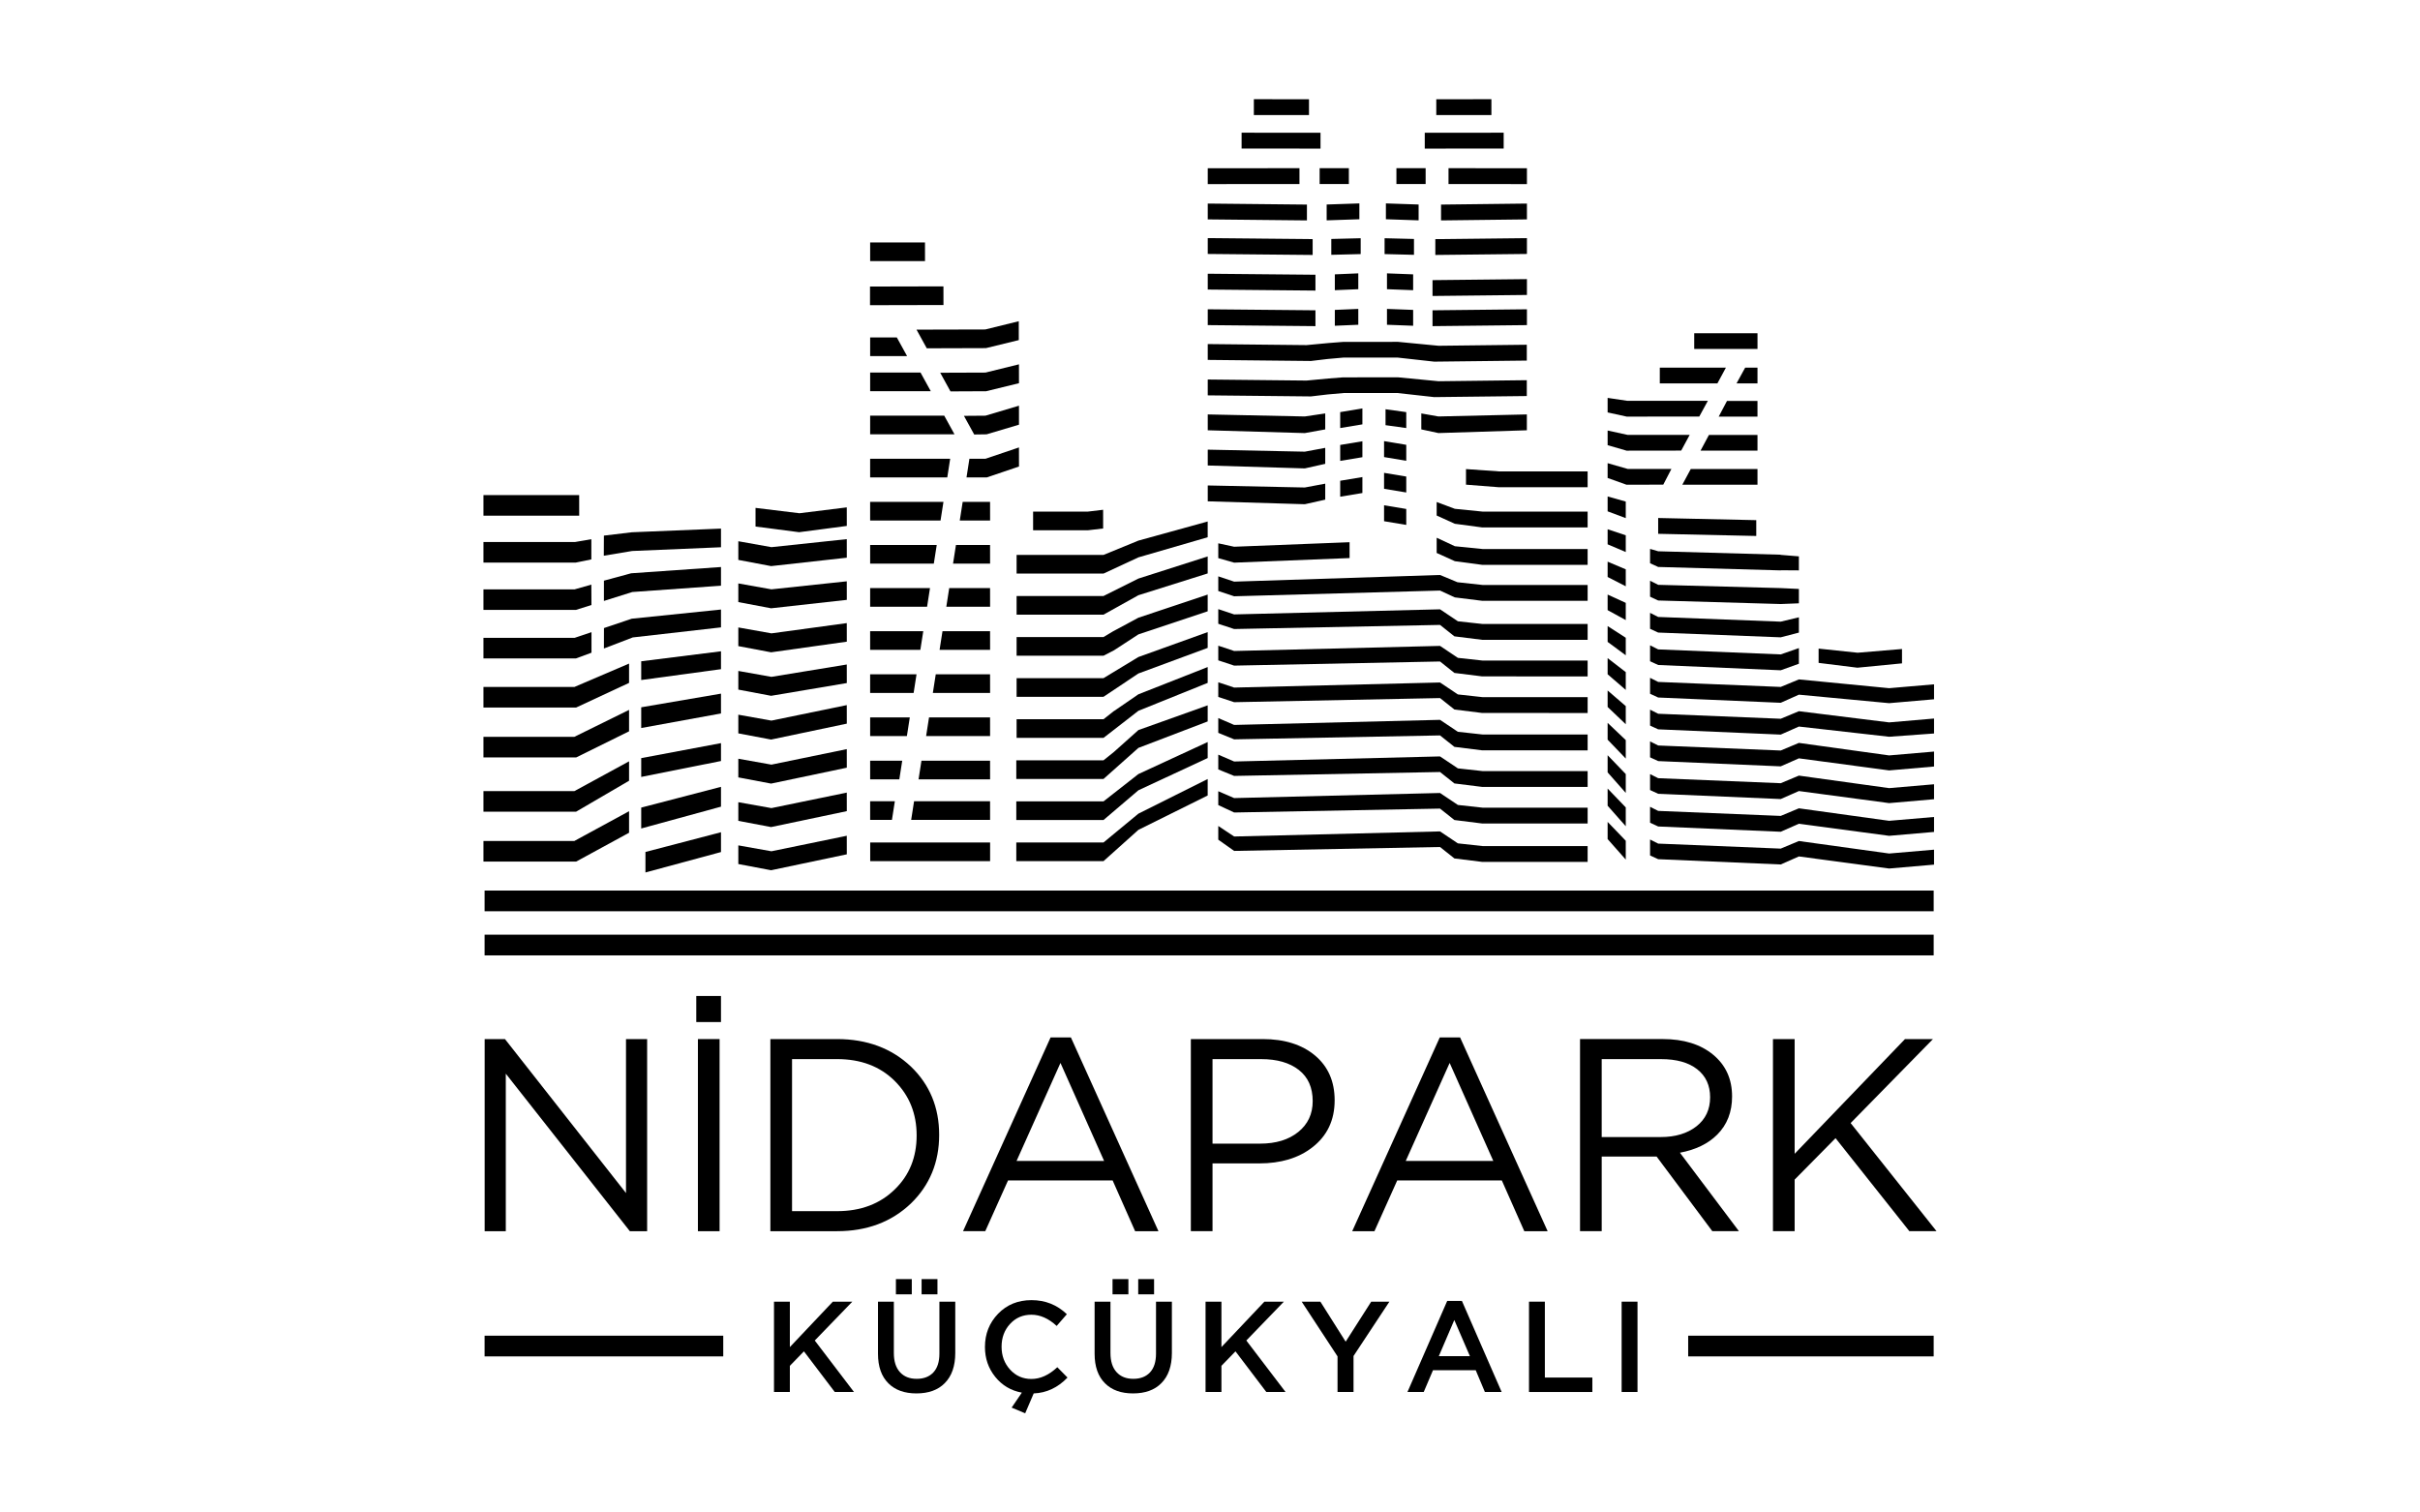 <?xml version="1.0" encoding="utf-8"?>
<!-- Generator: Adobe Illustrator 16.0.0, SVG Export Plug-In . SVG Version: 6.00 Build 0)  -->
<!DOCTYPE svg PUBLIC "-//W3C//DTD SVG 1.1//EN" "http://www.w3.org/Graphics/SVG/1.1/DTD/svg11.dtd">
<svg version="1.1" id="Layer_1" xmlns="http://www.w3.org/2000/svg" xmlns:xlink="http://www.w3.org/1999/xlink" x="0px" y="0px"
	 width="600px" height="375px" viewBox="0 0 600 375" enable-background="new 0 0 600 375" xml:space="preserve">
<g>
	<polygon points="202.01,332.362 211.732,345.126 206.967,345.126 199.321,335.048 195.833,338.635 195.833,345.126 191.9,345.126 
		191.9,322.731 195.833,322.731 195.833,333.993 206.489,322.731 211.319,322.731 	"/>
	<path d="M232.428,320.911h-3.933v-3.773h3.933V320.911z M226.063,320.911h-3.937v-3.773h3.937V320.911z M236.843,322.731v12.701
		c0,3.264-0.875,5.771-2.624,7.518c-1.661,1.684-3.998,2.528-7.004,2.528c-2.964,0-5.279-0.832-6.944-2.496
		c-1.726-1.704-2.589-4.157-2.589-7.355v-12.896h3.934v12.734c0,2.048,0.503,3.624,1.506,4.732c1.001,1.113,2.387,1.664,4.158,1.664
		c1.767,0,3.149-0.534,4.142-1.598c0.99-1.066,1.489-2.614,1.489-4.638v-12.896H236.843z"/>
	<path d="M253.349,345.287c-2.689-0.492-4.887-1.791-6.591-3.905c-1.707-2.11-2.557-4.584-2.557-7.418
		c0-3.244,1.088-5.986,3.26-8.241c2.177-2.246,4.938-3.372,8.285-3.372c3.413,0,6.334,1.162,8.765,3.488l-2.526,2.908
		c-2.007-1.854-4.094-2.78-6.269-2.78c-2.132,0-3.899,0.761-5.296,2.288c-1.397,1.522-2.095,3.4-2.095,5.643
		c0,2.239,0.704,4.133,2.112,5.677c1.407,1.547,3.167,2.321,5.279,2.321c2.216,0,4.359-0.973,6.427-2.913l2.528,2.562
		c-2.39,2.494-5.184,3.806-8.382,3.935l-2.11,4.927l-3.359-1.411L253.349,345.287z"/>
	<path d="M286.135,320.911h-3.934v-3.773h3.934V320.911z M279.768,320.911h-3.934v-3.773h3.934V320.911z M290.55,322.731v12.701
		c0,3.264-0.875,5.771-2.625,7.518c-1.661,1.684-3.999,2.528-7.002,2.528c-2.966,0-5.28-0.832-6.942-2.496
		c-1.729-1.704-2.59-4.157-2.59-7.355v-12.896h3.933v12.734c0,2.048,0.503,3.624,1.504,4.732c1.001,1.113,2.387,1.664,4.158,1.664
		c1.771,0,3.15-0.534,4.142-1.598c0.993-1.066,1.489-2.614,1.489-4.638v-12.896H290.55z"/>
	<polygon points="309.006,332.362 318.731,345.126 313.963,345.126 306.317,335.048 302.834,338.635 302.834,345.126 
		298.897,345.126 298.897,322.731 302.834,322.731 302.834,333.993 313.485,322.731 318.314,322.731 	"/>
	<polygon points="335.586,336.202 335.586,345.126 331.62,345.126 331.62,336.297 322.729,322.731 327.367,322.731 333.636,332.648 
		339.97,322.731 344.479,322.731 	"/>
	<path d="M364.44,336.235l-3.869-8.958l-3.839,8.958H364.44z M362.457,322.541l9.854,22.585h-4.158l-2.274-5.407h-10.587
		l-2.302,5.407h-4.032l9.854-22.585H362.457z"/>
	<polygon points="379.091,345.126 379.091,322.731 383.024,322.731 383.024,341.544 394.796,341.544 394.796,345.126 	"/>
	<rect x="402.057" y="322.731" width="3.935" height="22.391"/>
	<polygon points="155.207,295.798 155.207,257.624 160.447,257.624 160.447,305.26 156.161,305.26 125.404,266.2 125.404,305.26 
		120.163,305.26 120.163,257.624 125.198,257.624 	"/>
	<path d="M173.037,257.624h5.374v47.636h-5.374V257.624z M178.754,253.403h-6.125v-6.462h6.125V253.403z"/>
	<path d="M227.267,281.508c0-5.399-1.812-9.899-5.44-13.508c-3.632-3.603-8.394-5.411-14.29-5.411h-11.162v37.702h11.162
		c5.896,0,10.683-1.812,14.357-5.444C225.476,291.354,227.267,286.907,227.267,281.508 M232.85,281.371
		c0,6.807-2.336,12.479-7.01,17.018c-4.808,4.579-10.91,6.867-18.304,6.867h-16.536v-47.632h16.536
		c7.394,0,13.496,2.268,18.304,6.806C230.513,268.923,232.85,274.569,232.85,281.371"/>
	<path d="M273.744,287.838l-10.818-24.298l-10.885,24.298H273.744z M265.511,257.214l21.708,48.042h-5.784l-5.579-12.59H249.93
		l-5.65,12.59h-5.511l21.708-48.042H265.511z"/>
	<path d="M325.462,273.006c0-3.359-1.145-5.933-3.437-7.729c-2.291-1.791-5.409-2.685-9.355-2.685h-12.045v20.959h11.771
		c3.949,0,7.109-0.964,9.492-2.892C324.271,278.731,325.462,276.18,325.462,273.006 M330.905,272.799
		c0,4.944-1.859,8.846-5.579,11.705c-3.4,2.631-7.782,3.946-13.134,3.946h-11.566v16.806h-5.375v-47.632h17.828
		c5.398,0,9.721,1.36,12.964,4.079C329.282,264.43,330.905,268.128,330.905,272.799"/>
	<path d="M370.238,287.838l-10.821-24.298l-10.885,24.298H370.238z M362.004,257.214l21.708,48.042h-5.786l-5.577-12.59h-25.927
		l-5.65,12.59h-5.511l21.708-48.042H362.004z"/>
	<path d="M423.997,272.051c0-2.946-1.066-5.263-3.203-6.942c-2.131-1.68-5.126-2.516-8.98-2.516h-14.697v19.324h14.63
		c3.628,0,6.579-0.885,8.846-2.65C422.861,277.494,423.997,275.087,423.997,272.051 M431.139,305.256h-6.599l-13.815-18.51h-13.608
		v18.51h-5.376v-47.637h20.481c5.217,0,9.394,1.296,12.521,3.881c3.131,2.591,4.698,6.037,4.698,10.348
		c0,3.852-1.227,7.008-3.675,9.458c-2.271,2.271-5.354,3.765-9.256,4.492L431.139,305.256z"/>
	<polygon points="458.834,278.45 480.136,305.256 473.397,305.256 455.094,282.191 444.953,292.464 444.953,305.256 
		439.577,305.256 439.577,257.624 444.953,257.624 444.953,286.067 472.311,257.624 479.249,257.624 	"/>
	<rect x="120.146" y="231.742" width="359.277" height="5.134"/>
	<rect x="120.146" y="220.803" width="359.277" height="5.13"/>
	<rect x="120.146" y="331.167" width="59.171" height="5.134"/>
	<rect x="418.556" y="331.167" width="60.867" height="5.134"/>
	<polygon points="229.336,60.112 215.739,60.112 215.739,64.735 229.342,64.735 	"/>
	<polygon points="146.65,161.827 146.65,156.738 142.456,158.149 119.865,158.149 119.865,163.25 142.798,163.25 	"/>
	<polygon points="146.638,150.002 146.612,144.947 142.483,146.122 119.865,146.122 119.865,151.223 142.775,151.223 	"/>
	<polygon points="146.616,138.691 146.616,133.685 142.535,134.391 119.865,134.391 119.865,139.489 142.723,139.489 	"/>
	<polygon points="143.598,122.754 119.865,122.754 119.865,127.855 143.604,127.855 	"/>
	<polygon points="156.648,131.968 149.727,132.798 149.703,137.781 156.74,136.61 178.758,135.683 178.758,131.058 	"/>
	<polygon points="156.486,142.137 149.735,143.966 149.731,148.993 156.769,146.782 178.758,145.216 178.758,140.586 	"/>
	<polygon points="156.628,153.398 149.743,155.72 149.731,160.786 156.885,158.041 178.756,155.55 178.756,151.124 	"/>
	<polygon points="191.261,135.659 183.054,134.193 183.054,138.821 191.182,140.358 209.951,138.273 209.945,133.673 	"/>
	<polygon points="198.206,127.252 187.323,125.924 187.323,130.549 198.127,131.952 209.951,130.396 209.945,125.796 	"/>
	<polygon points="256.141,131.474 269.728,131.474 273.505,131.031 273.501,126.391 269.665,126.851 256.141,126.851 	"/>
	<polygon points="363.471,120.165 371.607,120.802 393.625,120.804 393.625,116.879 371.718,116.879 363.471,116.302 	"/>
	<polygon points="360.704,126.153 356.198,124.468 356.198,127.818 360.704,129.863 367.478,130.768 393.625,130.776 
		393.625,126.851 367.652,126.851 	"/>
	<polygon points="411.116,132.351 435.438,132.885 435.436,128.964 411.116,128.431 	"/>
	<polygon points="398.585,191.502 403.082,196.592 403.082,191.921 398.585,187.245 	"/>
	<polygon points="398.585,183.39 403.082,188.077 403.082,183.495 398.585,179.224 	"/>
	<polygon points="398.585,199.769 403.082,204.857 403.082,200.188 398.585,195.512 	"/>
	<polygon points="398.585,175.283 403.082,179.567 403.082,175.069 398.585,171.2 	"/>
	<polygon points="398.585,167.176 403.082,171.056 403.082,166.643 398.585,163.171 	"/>
	<polygon points="398.585,159.149 403.082,162.469 403.082,158.127 398.585,155.224 	"/>
	<polygon points="398.585,151.276 403.082,153.74 403.082,149.471 398.585,147.416 	"/>
	<polygon points="398.585,143.054 403.082,145.362 403.082,141.157 398.585,139.258 	"/>
	<polygon points="398.585,134.959 403.082,136.867 403.082,132.713 398.585,131.219 	"/>
	<polygon points="398.585,126.78 403.082,128.46 403.082,124.357 398.585,123.09 	"/>
	<polygon points="411.121,136.681 409.107,136.09 409.107,139.647 411.121,140.57 441.499,141.422 441.499,141.442 441.499,141.387 
		446.004,141.418 446.004,137.942 441.499,137.574 441.499,137.531 	"/>
	<polygon points="441.501,149.762 446.006,149.584 446.006,146.022 441.501,145.809 411.123,145 409.107,143.987 409.107,147.94 
		411.123,148.883 	"/>
	<polygon points="409.107,155.902 411.121,156.835 441.501,158.016 446.006,156.845 446.006,153.052 441.501,154.131 
		411.121,152.965 409.107,151.951 	"/>
	<polygon points="441.501,166.187 446.006,164.565 446.006,160.685 441.501,162.252 411.123,161.009 409.107,159.994 
		409.107,163.947 411.123,164.876 	"/>
	<polygon points="471.572,164.471 471.572,160.912 460.575,161.834 450.895,160.815 450.895,164.353 460.512,165.548 	"/>
	<polygon points="468.38,170.626 446.006,168.451 441.501,170.316 411.121,169.075 409.107,168.058 409.107,172.01 411.121,172.939 
		441.501,174.247 446.006,172.236 468.38,174.342 479.514,173.378 479.514,169.67 	"/>
	<polygon points="426.127,103.293 435.74,103.293 435.74,99.4 428.183,99.4 	"/>
	<polygon points="421.617,111.735 435.742,111.735 435.742,107.842 423.702,107.842 	"/>
	<polygon points="435.742,91.158 432.685,91.158 430.546,95.052 435.742,95.052 	"/>
	<polygon points="421.308,103.276 423.434,99.383 403.5,99.383 398.583,98.651 398.583,102.253 403.323,103.293 	"/>
	<polygon points="416.827,111.718 418.928,107.825 403.535,107.825 398.585,106.743 398.585,110.376 403.29,111.737 	"/>
	<polygon points="427.91,91.158 411.521,91.158 411.521,95.052 425.806,95.052 	"/>
	<rect x="420.055" y="82.623" width="15.688" height="3.894"/>
	<polygon points="417.104,120.177 435.742,120.177 435.742,116.284 419.199,116.284 	"/>
	<polygon points="412.383,120.161 414.401,116.268 403.569,116.268 398.583,114.836 398.583,118.503 403.259,120.179 	"/>
	<polygon points="215.706,75.667 233.919,75.625 233.911,71.002 215.706,71.044 	"/>
	<polygon points="230.338,177.868 229.617,182.492 245.477,182.492 245.471,177.868 	"/>
	<polygon points="215.739,182.492 224.849,182.492 225.571,177.868 215.739,177.868 	"/>
	<polygon points="232.006,167.182 231.284,171.805 245.48,171.805 245.471,167.182 	"/>
	<polygon points="227.24,167.182 215.737,167.182 215.737,171.805 226.518,171.805 	"/>
	<polygon points="233.676,156.495 232.954,161.119 245.48,161.119 245.471,156.495 	"/>
	<polygon points="228.909,156.495 215.737,156.495 215.737,161.119 228.186,161.119 	"/>
	<polygon points="235.344,145.807 234.623,150.432 245.48,150.432 245.471,145.807 	"/>
	<polygon points="230.577,145.807 215.739,145.807 215.739,150.432 229.855,150.432 	"/>
	<polygon points="237.014,135.12 236.29,139.746 245.477,139.746 245.471,135.12 	"/>
	<polygon points="232.247,135.12 215.739,135.12 215.739,139.746 231.524,139.746 	"/>
	<polygon points="238.682,124.434 237.958,129.059 245.48,129.059 245.471,124.434 	"/>
	<polygon points="233.915,124.434 215.737,124.434 215.737,129.059 233.192,129.059 	"/>
	<polygon points="233.113,92.416 235.657,97.042 244.497,97 252.641,95.01 252.634,90.329 244.333,92.375 	"/>
	<polygon points="244.616,107.683 252.641,105.295 252.637,100.587 244.329,103.062 238.992,103.104 241.539,107.728 	"/>
	<polygon points="239.63,118.373 244.648,118.373 252.643,115.666 252.634,110.933 244.322,113.748 240.349,113.748 	"/>
	<polygon points="229.779,86.355 244.448,86.31 252.593,84.324 252.587,79.643 244.284,81.687 227.235,81.73 	"/>
	<polygon points="222.35,83.658 215.739,83.658 215.739,88.283 224.895,88.283 	"/>
	<polygon points="234.11,103.062 215.739,103.062 215.739,107.687 236.654,107.687 	"/>
	<polygon points="228.231,92.375 215.739,92.375 215.739,96.998 230.776,96.998 	"/>
	<polygon points="235.583,113.748 215.737,113.748 215.737,118.373 234.861,118.373 	"/>
	<polygon points="302.051,208.188 305.99,210.972 357.029,210 360.596,212.839 367.473,213.695 393.625,213.703 393.625,209.778 
		367.649,209.778 361.453,209.099 357.029,206.136 305.99,207.398 302.051,204.792 	"/>
	<polygon points="326.145,68.117 299.441,67.865 299.441,71.792 326.145,72.044 	"/>
	<polygon points="337.361,59.066 330.073,59.248 330.073,63.178 337.361,62.995 	"/>
	<polygon points="330.95,71.948 336.767,71.703 336.767,67.774 330.95,68.019 	"/>
	<polygon points="337.785,109.404 332.282,110.318 332.282,114.273 337.785,113.358 	"/>
	<polygon points="323.501,116.135 328.571,115.001 328.571,111.038 323.501,111.985 299.441,111.485 299.441,115.413 	"/>
	<polygon points="327.401,32.917 307.836,32.902 307.836,36.83 327.401,36.844 	"/>
	<polygon points="324.543,24.609 310.873,24.595 310.873,28.522 324.543,28.536 	"/>
	<polygon points="328.923,54.633 337.033,54.36 337.033,50.433 328.923,50.706 	"/>
	<rect x="327.183" y="41.697" width="7.245" height="3.929"/>
	<polygon points="323.501,107.378 328.571,106.464 328.571,102.505 323.501,103.256 299.441,102.753 299.441,106.682 	"/>
	<polygon points="337.785,118.282 332.282,119.196 332.282,123.152 337.785,122.237 	"/>
	<polygon points="323.501,125.016 328.571,123.882 328.571,119.917 323.501,120.866 299.441,120.363 299.441,124.294 	"/>
	<polygon points="325.45,59.289 299.441,59.037 299.441,62.964 325.45,63.215 	"/>
	<polygon points="324.031,50.723 299.441,50.47 299.441,54.397 324.031,54.649 	"/>
	<polygon points="322.182,41.697 299.441,41.717 299.441,45.644 322.182,45.624 	"/>
	<polygon points="348.659,102.18 343.521,101.464 343.521,105.415 348.659,106.127 	"/>
	<polygon points="348.659,110.285 343.157,109.371 343.157,113.326 348.659,114.24 	"/>
	<polygon points="348.659,118.15 343.157,117.236 343.157,121.19 348.659,122.104 	"/>
	<polygon points="348.659,126.189 343.157,125.274 343.157,129.229 348.659,130.144 	"/>
	<polygon points="352.39,102.505 352.39,106.462 356.637,107.373 378.56,106.682 378.56,102.751 356.637,103.256 	"/>
	<polygon points="360.704,135.429 356.198,133.329 356.198,137.096 360.704,139.138 367.478,140.044 393.625,140.052 
		393.625,136.128 367.652,136.128 	"/>
	<polygon points="446.006,184.192 441.501,186.079 411.121,184.834 409.107,183.818 409.107,187.771 411.121,188.701 
		441.501,190.008 446.006,188.02 468.378,191.014 479.514,190.047 479.514,186.34 468.378,187.295 	"/>
	<polygon points="446.006,192.302 441.501,194.186 411.121,192.942 409.107,191.925 409.107,195.879 411.121,196.809 
		441.501,198.114 446.006,196.129 468.378,199.122 479.514,198.156 479.514,194.448 468.378,195.404 	"/>
	<polygon points="446.006,176.332 441.501,178.206 411.121,176.965 409.107,175.947 409.107,179.897 411.121,180.829 
		441.501,182.136 446.006,180.138 468.378,182.668 479.514,181.859 479.514,178.15 468.378,179.107 	"/>
	<polygon points="446.006,200.41 441.501,202.295 411.121,201.051 409.107,200.033 409.107,203.987 411.121,204.915 
		441.501,206.223 446.006,204.236 468.378,207.23 479.514,206.265 479.514,202.557 468.378,203.51 	"/>
	<polygon points="398.585,208.039 403.082,213.126 403.082,208.454 398.585,203.78 	"/>
	<polygon points="446.006,208.518 441.501,210.401 411.121,209.16 409.107,208.143 409.107,212.094 411.121,213.024 
		441.501,214.332 446.006,212.346 468.378,215.337 479.514,214.373 479.514,210.666 468.378,211.618 	"/>
	<polyline points="160.029,216.317 178.756,211.254 178.756,206.339 160.029,211.233 	"/>
	<polygon points="191.261,146.118 183.054,144.653 183.054,149.278 191.182,150.817 209.951,148.73 209.945,144.129 	"/>
	<polygon points="191.261,157.032 183.054,155.566 183.054,160.194 191.182,161.731 209.951,159.092 209.945,154.491 	"/>
	<polygon points="191.261,167.817 183.054,166.353 183.054,170.979 191.182,172.517 209.951,169.356 209.945,164.755 	"/>
	<polygon points="191.261,178.665 183.054,177.2 183.054,181.828 191.182,183.365 209.951,179.419 209.945,174.821 	"/>
	<polygon points="191.261,189.581 183.054,188.119 183.054,192.744 191.182,194.283 209.951,190.336 209.945,185.735 	"/>
	<polygon points="191.261,200.357 183.054,198.894 183.054,203.521 191.182,205.059 209.951,201.111 209.945,196.514 	"/>
	<polygon points="191.261,211.062 183.054,209.599 183.054,214.225 191.182,215.764 209.951,211.816 209.945,207.216 	"/>
	<polygon points="356.679,85.73 346.621,84.758 332.96,84.773 329.436,85.046 323.935,85.565 299.439,85.307 299.439,89.234 
		325.024,89.5 329.171,89.007 333.13,88.655 346.499,88.655 355.592,89.665 378.546,89.4 378.546,85.474 	"/>
	<polygon points="356.679,94.522 346.621,93.55 332.96,93.563 329.436,93.835 323.935,94.354 299.439,94.096 299.439,98.022 
		325.024,98.287 329.171,97.797 333.13,97.445 346.499,97.445 355.592,98.457 378.546,98.192 378.546,94.263 	"/>
	<polygon points="355.171,69.456 378.577,69.204 378.577,73.132 355.171,73.383 	"/>
	<polygon points="343.285,59.066 350.574,59.248 350.574,63.178 343.285,62.995 	"/>
	<polygon points="350.366,71.948 343.879,71.703 343.879,67.774 350.366,68.019 	"/>
	<polygon points="353.246,32.917 372.813,32.902 372.813,36.83 353.246,36.844 	"/>
	<polygon points="356.102,24.609 369.77,24.595 369.77,28.522 356.102,28.536 	"/>
	<polygon points="351.723,54.633 343.612,54.36 343.612,50.433 351.723,50.706 	"/>
	<rect x="346.219" y="41.697" width="7.244" height="3.929"/>
	<polygon points="355.866,59.289 378.577,59.037 378.577,62.964 355.866,63.215 	"/>
	<polygon points="357.285,50.723 378.577,50.47 378.577,54.397 357.285,54.649 	"/>
	<polygon points="359.135,41.697 378.577,41.717 378.577,45.644 359.135,45.624 	"/>
	<polygon points="337.785,101.262 332.282,102.176 332.282,106.131 337.785,105.214 	"/>
	<polygon points="142.415,170.324 119.865,170.324 119.865,175.425 142.838,175.425 155.966,169.313 155.966,164.526 	"/>
	<polygon points="178.758,165.914 178.758,161.479 158.978,163.957 158.978,168.603 	"/>
	<polygon points="178.758,176.894 178.758,171.979 158.978,175.362 158.978,180.502 	"/>
	<polygon points="142.389,182.694 119.865,182.694 119.865,187.796 142.851,187.796 155.966,181.321 155.966,176.006 	"/>
	<polygon points="142.415,196.145 119.865,196.145 119.865,201.244 142.838,201.244 155.966,193.579 155.966,188.76 	"/>
	<polygon points="178.758,188.682 178.758,184.249 158.978,187.966 158.978,192.629 	"/>
	<polygon points="142.389,208.516 119.865,208.516 119.865,213.614 142.851,213.614 155.966,206.468 155.966,201.13 	"/>
	<polygon points="178.758,200 178.758,195.085 158.978,200.232 158.978,205.41 	"/>
	<polygon points="326.145,76.934 299.441,76.683 299.441,80.608 326.145,80.861 	"/>
	<polygon points="330.95,80.766 336.767,80.52 336.767,76.59 330.95,76.836 	"/>
	<polygon points="355.171,76.934 378.577,76.683 378.577,80.608 355.171,80.861 	"/>
	<polygon points="350.366,80.766 343.879,80.52 343.879,76.59 350.366,76.836 	"/>
	<polygon points="228.461,188.601 227.739,193.224 245.48,193.224 245.471,188.601 	"/>
	<polygon points="215.739,193.224 222.972,193.224 223.695,188.601 215.739,188.601 	"/>
	<polygon points="226.63,198.652 225.91,203.277 245.477,203.277 245.471,198.652 	"/>
	<polygon points="215.739,203.277 221.142,203.277 221.864,198.652 215.739,198.652 	"/>
	<polygon points="282.249,134.037 273.596,137.586 252.049,137.586 252.049,142.212 273.596,142.212 282.249,138.191 
		299.425,133.203 299.425,129.296 	"/>
	<polygon points="282.249,153.151 275.921,156.554 273.596,157.954 252.049,157.954 252.049,162.58 273.596,162.578 
		276.206,161.229 282.249,157.29 299.425,151.562 299.425,147.416 	"/>
	<polygon points="305.989,155.959 357.031,154.938 360.598,157.774 367.475,158.633 393.627,158.641 393.627,154.714 
		393.625,154.714 393.625,154.712 367.649,154.712 365.767,154.51 361.455,154.036 357.031,151.072 305.989,152.335 
		302.051,151.024 302.051,154.657 	"/>
	<polygon points="305.989,139.501 334.612,138.365 334.604,134.434 305.989,135.557 302.051,134.707 302.051,138.376 	"/>
	<polygon points="305.989,147.839 357.031,146.42 360.693,148.114 367.475,148.959 393.627,148.968 393.627,145.042 
		367.649,145.042 361.357,144.355 357.031,142.555 305.989,144.21 302.051,142.898 302.051,146.531 	"/>
	<polygon points="282.249,143.449 273.596,147.772 252.049,147.772 252.049,152.398 273.596,152.394 282.249,147.578 
		299.425,142.175 299.425,137.959 	"/>
	<polygon points="282.249,162.898 273.596,168.14 252.049,168.14 252.049,172.765 273.596,172.761 282.249,166.983 299.425,160.633 
		299.425,156.722 	"/>
	<polygon points="305.989,165.03 357.031,164.007 360.598,166.845 367.475,167.702 393.627,167.708 393.627,163.783 
		367.649,163.783 361.455,163.105 357.031,160.143 305.989,161.404 302.051,160.091 302.051,163.724 	"/>
	<polygon points="305.989,174.099 357.031,173.076 360.598,175.914 367.475,176.771 393.627,176.779 393.627,172.854 
		367.649,172.854 361.455,172.174 357.031,169.212 305.989,170.475 302.051,169.16 302.051,172.792 	"/>
	<polygon points="282.249,172.141 276.206,176.291 276.206,176.27 273.596,178.326 252.049,178.326 252.049,182.949 
		273.596,182.949 282.249,176.234 299.425,169.311 299.425,165.384 	"/>
	<polygon points="305.989,201.448 357.031,200.479 360.598,203.314 367.475,204.174 393.627,204.18 393.627,200.257 
		367.649,200.257 361.455,199.576 357.031,196.612 305.989,197.873 302.051,196.174 302.051,199.609 	"/>
	<rect x="215.753" y="208.883" width="29.727" height="4.626"/>
	<polygon points="282.249,201.734 273.596,208.883 251.974,208.883 251.974,213.509 273.596,213.509 282.249,205.753 
		299.425,197.229 299.425,193.146 	"/>
	<polygon points="282.249,181.01 276.206,186.412 273.596,188.51 251.974,188.51 251.974,193.133 273.596,193.133 282.249,185.431 
		299.425,178.868 299.425,174.879 	"/>
	<polygon points="305.989,183.311 357.031,182.338 360.598,185.176 367.475,186.034 393.627,186.042 393.627,182.117 
		367.649,182.117 361.455,181.437 357.031,178.475 305.989,179.737 302.051,178.036 302.051,181.698 	"/>
	<polygon points="282.249,191.916 273.596,198.693 251.974,198.693 251.974,203.316 273.596,203.316 282.249,195.938 
		299.425,187.945 299.425,183.977 	"/>
	<polygon points="305.989,192.379 357.031,191.409 360.598,194.245 367.475,195.103 393.627,195.11 393.627,191.188 
		367.649,191.188 361.455,190.506 357.031,187.543 305.989,188.805 302.051,187.105 302.051,190.767 	"/>
</g>
</svg>
